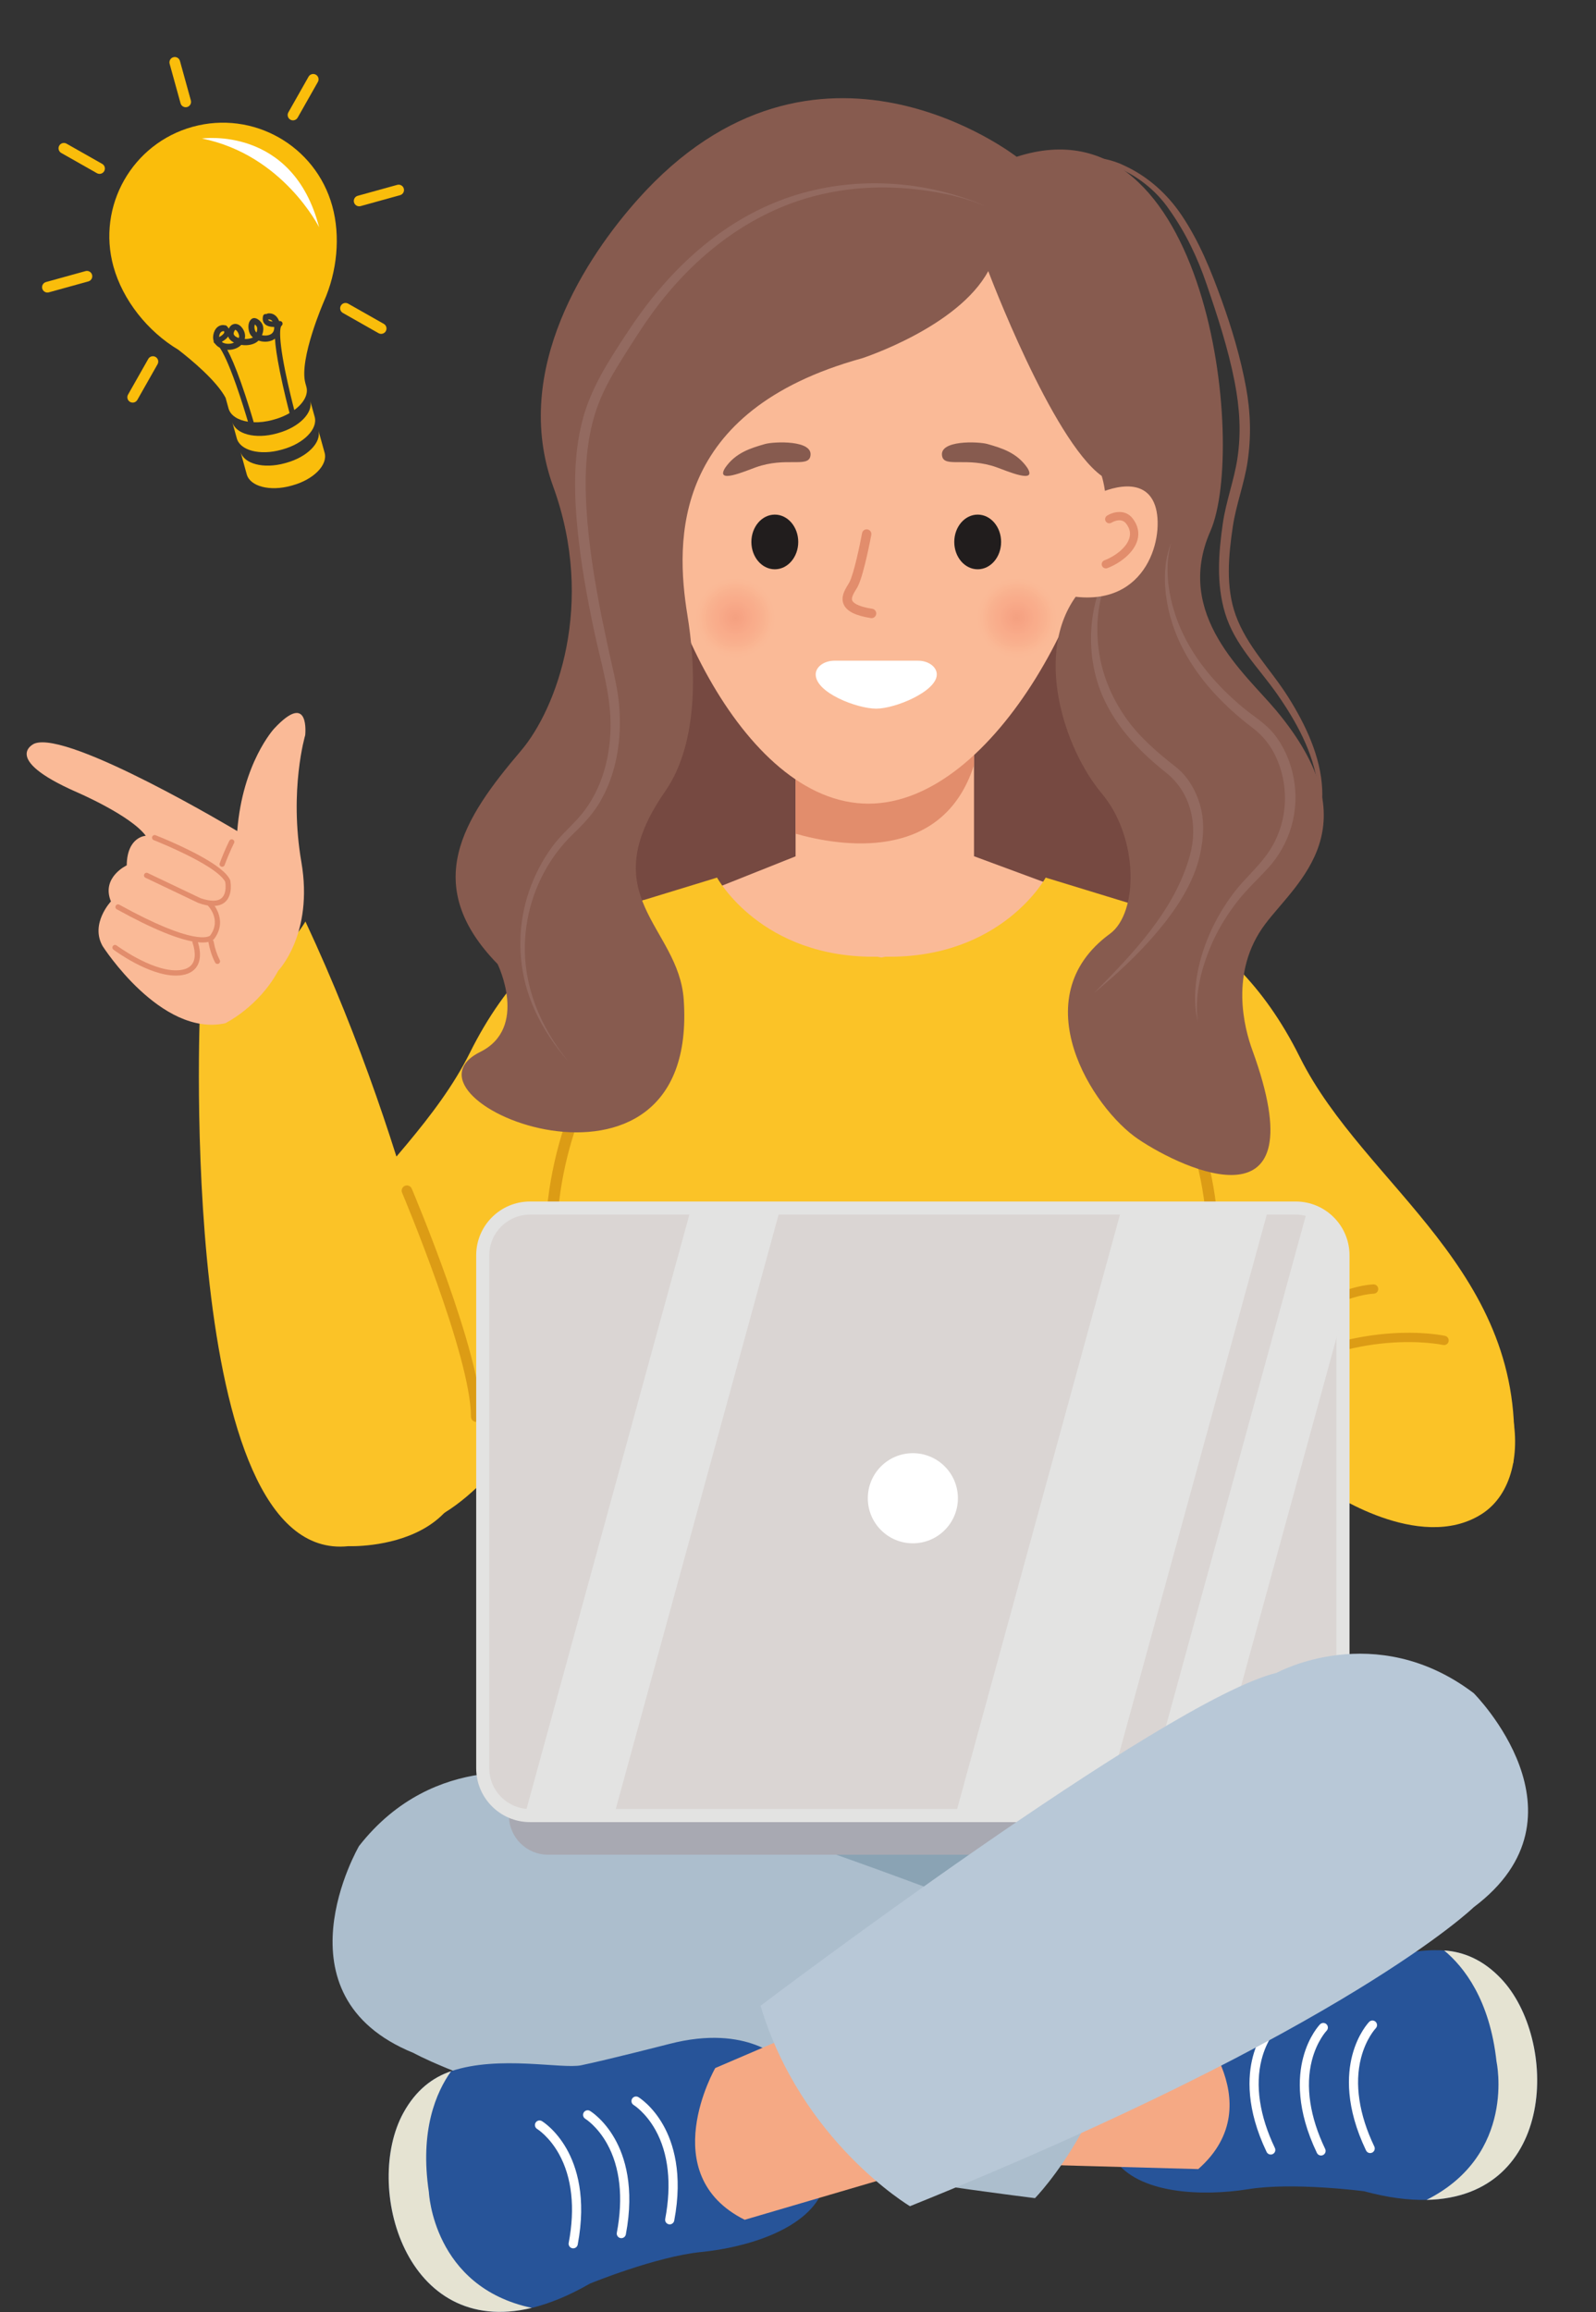 <?xml version="1.0" encoding="UTF-8"?><svg xmlns="http://www.w3.org/2000/svg" xmlns:xlink="http://www.w3.org/1999/xlink" height="944.7" preserveAspectRatio="xMidYMid meet" version="1.0" viewBox="-10.9 -23.3 652.4 944.7" width="652.4" zoomAndPan="magnify"><rect x="-10.9" y="-23.3" width="652.4" height="944.7" fill="#333333" stroke="none"/><defs><clipPath id="a"><path d="M 439 773 L 617.461 773 L 617.461 876 L 439 876 Z M 439 773"/></clipPath><clipPath id="b"><path d="M 572 773 L 617.461 773 L 617.461 876 L 572 876 Z M 572 773"/></clipPath><clipPath id="c"><path d="M 273 213 L 306 213 L 306 246 L 273 246 Z M 273 213"/></clipPath><clipPath id="d"><path d="M 289.719 245.223 C 281.824 245.223 274.941 239.406 273.82 231.363 C 272.594 222.566 278.73 214.445 287.523 213.223 C 288.277 213.117 289.023 213.066 289.766 213.066 C 297.656 213.066 304.543 218.883 305.664 226.922 C 306.891 235.719 300.758 243.84 291.961 245.066 C 291.207 245.172 290.461 245.223 289.719 245.223"/></clipPath><clipPath id="e"><path d="M 289.719 245.223 C 281.824 245.223 274.941 239.406 273.82 231.363 C 272.594 222.566 278.73 214.445 287.523 213.223 C 288.277 213.117 289.023 213.066 289.766 213.066 C 297.656 213.066 304.543 218.883 305.664 226.922 C 306.891 235.719 300.758 243.84 291.961 245.066 C 291.207 245.172 290.461 245.223 289.719 245.223"/></clipPath><clipPath id="g"><path d="M 388 213 L 421 213 L 421 246 L 388 246 Z M 388 213"/></clipPath><clipPath id="h"><path d="M 404.809 245.223 C 396.914 245.223 390.027 239.406 388.906 231.363 C 387.68 222.566 393.816 214.445 402.613 213.223 C 403.363 213.117 404.113 213.066 404.852 213.066 C 412.746 213.066 419.633 218.883 420.754 226.922 C 421.98 235.719 415.844 243.84 407.051 245.066 C 406.297 245.172 405.547 245.223 404.809 245.223"/></clipPath><clipPath id="i"><path d="M 404.809 245.223 C 396.914 245.223 390.027 239.406 388.906 231.363 C 387.68 222.566 393.816 214.445 402.613 213.223 C 403.363 213.117 404.113 213.066 404.852 213.066 C 412.746 213.066 419.633 218.883 420.754 226.922 C 421.98 235.719 415.844 243.84 407.051 245.066 C 406.297 245.172 405.547 245.223 404.809 245.223"/></clipPath><clipPath id="k"><path d="M 147 809 L 328 809 L 328 921.328 L 147 921.328 Z M 147 809"/></clipPath><clipPath id="l"><path d="M 147 822 L 207 822 L 207 921.328 L 147 921.328 Z M 147 822"/></clipPath><radialGradient cx="0" cy="0" fx="0" fy="0" gradientTransform="rotate(-7.938 1796.138 -1973.392)" gradientUnits="userSpaceOnUse" id="f" r="16.076" xlink:actuate="onLoad" xlink:show="other" xlink:type="simple" xmlns:xlink="http://www.w3.org/1999/xlink"><stop offset="0" stop-color="#f4a081"/><stop offset=".016" stop-color="#f5a181"/><stop offset=".043" stop-color="#f5a282"/><stop offset=".07" stop-color="#f5a282"/><stop offset=".098" stop-color="#f6a383"/><stop offset=".125" stop-color="#f6a383"/><stop offset=".152" stop-color="#f6a484"/><stop offset=".164" stop-color="#f7a484"/><stop offset=".188" stop-color="#f7a484"/><stop offset=".199" stop-color="#f7a585"/><stop offset=".211" stop-color="#f7a585"/><stop offset=".234" stop-color="#f7a686"/><stop offset=".246" stop-color="#f7a686"/><stop offset=".27" stop-color="#f7a686"/><stop offset=".277" stop-color="#f7a787"/><stop offset=".297" stop-color="#f8a787"/><stop offset=".316" stop-color="#f8a887"/><stop offset=".324" stop-color="#f8a887"/><stop offset=".344" stop-color="#f8a988"/><stop offset=".363" stop-color="#f8a988"/><stop offset=".371" stop-color="#f8a989"/><stop offset=".391" stop-color="#f8aa89"/><stop offset=".406" stop-color="#f8aa8a"/><stop offset=".422" stop-color="#f9ab8a"/><stop offset=".457" stop-color="#f9ac8a"/><stop offset=".473" stop-color="#f9ac8b"/><stop offset=".488" stop-color="#f9ac8b"/><stop offset=".52" stop-color="#f9ad8b"/><stop offset=".547" stop-color="#f9ad8c"/><stop offset=".559" stop-color="#f9ae8c"/><stop offset=".586" stop-color="#f9ae8d"/><stop offset=".598" stop-color="#f9af8d"/><stop offset=".609" stop-color="#f9af8d"/><stop offset=".633" stop-color="#f9b08e"/><stop offset=".652" stop-color="#f9b08e"/><stop offset=".672" stop-color="#f9b18f"/><stop offset=".691" stop-color="#f9b18f"/><stop offset=".707" stop-color="#f9b28f"/><stop offset=".723" stop-color="#f9b290"/><stop offset=".738" stop-color="#f9b390"/><stop offset=".754" stop-color="#f9b390"/><stop offset=".766" stop-color="#fab491"/><stop offset=".793" stop-color="#fab592"/><stop offset=".805" stop-color="#fab592"/><stop offset=".816" stop-color="#fab592"/><stop offset=".836" stop-color="#fab693"/><stop offset=".855" stop-color="#fab694"/><stop offset=".871" stop-color="#fab794"/><stop offset=".887" stop-color="#fab895"/><stop offset=".914" stop-color="#fab895"/><stop offset=".934" stop-color="#fab996"/><stop offset=".965" stop-color="#fab996"/><stop offset=".98" stop-color="#fab996"/><stop offset=".988" stop-color="#fab997"/><stop offset="1" stop-color="#fab997"/></radialGradient><radialGradient cx="0" cy="0" fx="0" fy="0" gradientTransform="rotate(-7.938 1853.681 -2802.749)" gradientUnits="userSpaceOnUse" id="j" r="16.076" xlink:actuate="onLoad" xlink:show="other" xlink:type="simple" xmlns:xlink="http://www.w3.org/1999/xlink"><stop offset="0" stop-color="#f4a081"/><stop offset=".016" stop-color="#f5a181"/><stop offset=".043" stop-color="#f5a282"/><stop offset=".07" stop-color="#f5a282"/><stop offset=".098" stop-color="#f6a383"/><stop offset=".125" stop-color="#f6a383"/><stop offset=".152" stop-color="#f6a484"/><stop offset=".164" stop-color="#f7a484"/><stop offset=".188" stop-color="#f7a484"/><stop offset=".199" stop-color="#f7a585"/><stop offset=".211" stop-color="#f7a585"/><stop offset=".234" stop-color="#f7a686"/><stop offset=".246" stop-color="#f7a686"/><stop offset=".27" stop-color="#f7a686"/><stop offset=".277" stop-color="#f7a787"/><stop offset=".297" stop-color="#f8a787"/><stop offset=".316" stop-color="#f8a887"/><stop offset=".324" stop-color="#f8a887"/><stop offset=".344" stop-color="#f8a988"/><stop offset=".363" stop-color="#f8a988"/><stop offset=".371" stop-color="#f8a989"/><stop offset=".391" stop-color="#f8aa89"/><stop offset=".406" stop-color="#f8aa8a"/><stop offset=".422" stop-color="#f9ab8a"/><stop offset=".457" stop-color="#f9ac8a"/><stop offset=".473" stop-color="#f9ac8b"/><stop offset=".488" stop-color="#f9ac8b"/><stop offset=".52" stop-color="#f9ad8b"/><stop offset=".547" stop-color="#f9ad8c"/><stop offset=".559" stop-color="#f9ae8c"/><stop offset=".586" stop-color="#f9ae8d"/><stop offset=".598" stop-color="#f9af8d"/><stop offset=".609" stop-color="#f9af8d"/><stop offset=".633" stop-color="#f9b08e"/><stop offset=".652" stop-color="#f9b08e"/><stop offset=".672" stop-color="#f9b18f"/><stop offset=".691" stop-color="#f9b18f"/><stop offset=".707" stop-color="#f9b28f"/><stop offset=".723" stop-color="#f9b290"/><stop offset=".738" stop-color="#f9b390"/><stop offset=".754" stop-color="#f9b390"/><stop offset=".766" stop-color="#fab491"/><stop offset=".793" stop-color="#fab592"/><stop offset=".805" stop-color="#fab592"/><stop offset=".816" stop-color="#fab592"/><stop offset=".836" stop-color="#fab693"/><stop offset=".855" stop-color="#fab694"/><stop offset=".871" stop-color="#fab794"/><stop offset=".887" stop-color="#fab895"/><stop offset=".914" stop-color="#fab895"/><stop offset=".934" stop-color="#fab996"/><stop offset=".965" stop-color="#fab996"/><stop offset=".98" stop-color="#fab996"/><stop offset=".988" stop-color="#fab997"/><stop offset="1" stop-color="#fab997"/></radialGradient></defs><g><g><path d="M 237.66 608.461 C 237.66 608.461 201.039 726.035 227.445 773.539 C 253.848 821.039 481.879 834.297 481.527 754.992 C 481.176 675.684 464.422 628.027 464.422 628.027 L 237.66 608.461" fill="#8aa3b4"/></g><g clip-path="url(#a)"><path d="M 499.383 871.188 C 517.746 868.227 546.723 872.039 546.723 872.039 C 556.309 874.645 564.789 875.727 572.238 875.57 C 625.574 874.453 626.129 809.832 602.676 785.148 C 595.281 777.371 587.32 774.184 579.43 773.648 C 558.781 772.254 535.441 784.449 527.418 784.883 C 516.328 785.477 490.363 785.645 490.363 785.645 C 456.996 785.801 447.469 804.234 447.469 804.234 C 447.469 804.234 430.684 838.184 444.449 858.734 C 454.27 873.395 481.016 874.145 499.383 871.188" fill="#275499"/></g><g><path d="M 418.938 791.711 L 474.719 799.961 C 474.719 799.961 509.98 835.641 478.91 862.984 L 373.812 860.098 L 418.938 791.711" fill="#f5a984"/></g><g><path d="M 450.324 780.074 C 450.324 780.074 258.711 701.434 211.582 702.391 C 211.582 702.391 166.984 691.188 135.855 730.992 C 135.855 730.992 100.289 792.066 158.176 815.555 C 158.176 815.555 220.594 850.766 412.168 874.859 C 412.168 874.859 448.391 838.016 450.324 780.074" fill="#acbecd"/></g><g><path d="M 509.02 856.977 C 509.133 856.945 509.242 856.906 509.352 856.852 C 510.285 856.406 510.68 855.289 510.234 854.355 C 503.98 841.277 502.102 828.777 504.805 818.207 C 506.84 810.25 510.777 806.094 510.82 806.055 C 511.535 805.309 511.52 804.125 510.777 803.406 C 510.035 802.684 508.855 802.699 508.137 803.438 C 507.949 803.629 503.559 808.195 501.238 817.023 C 499.133 825.039 498.398 838.301 506.852 855.973 C 507.246 856.797 508.164 857.199 509.02 856.977" fill="#fff"/></g><g><path d="M 529.574 857.371 C 529.688 857.344 529.801 857.301 529.906 857.25 C 530.844 856.805 531.238 855.684 530.789 854.75 C 524.535 841.676 522.656 829.176 525.359 818.602 C 527.395 810.645 531.336 806.492 531.379 806.449 C 532.094 805.707 532.074 804.52 531.336 803.805 C 530.594 803.082 529.414 803.098 528.691 803.836 C 528.508 804.023 524.113 808.59 521.797 817.422 C 519.691 825.434 518.957 838.699 527.41 856.367 C 527.805 857.191 528.723 857.598 529.574 857.371" fill="#fff"/></g><g><path d="M 549.66 856.375 C 549.773 856.344 549.887 856.305 549.992 856.25 C 550.93 855.805 551.324 854.684 550.875 853.75 C 544.621 840.676 542.742 828.18 545.445 817.605 C 547.48 809.648 551.422 805.492 551.465 805.449 C 552.18 804.707 552.16 803.523 551.422 802.805 C 550.68 802.086 549.5 802.098 548.777 802.836 C 548.594 803.023 544.199 807.594 541.883 816.422 C 539.777 824.438 539.043 837.699 547.496 855.367 C 547.891 856.195 548.809 856.598 549.66 856.375" fill="#fff"/></g><g clip-path="url(#b)"><path d="M 572.238 875.57 C 625.574 874.453 626.129 809.832 602.676 785.148 C 595.281 777.371 587.32 774.184 579.43 773.648 C 587.547 780.379 598.078 793.793 600.836 819.078 C 600.836 819.078 609.141 856.996 572.238 875.57" fill="#e5e3d2"/></g><g><path d="M 246.383 410.512 L 462.32 410.512 L 462.32 204.848 L 246.383 204.848 Z M 246.383 410.512" fill="#764941"/></g><g><path d="M 444.664 345.578 C 444.664 345.578 490.09 347.672 520.402 408.586 C 546.867 461.766 614.105 495.848 607.656 574.492 L 540.738 580.828 L 446.227 515.355 L 444.664 345.578" fill="#fbc327"/></g><g><path d="M 256.898 343.867 C 256.898 343.867 211.473 345.957 181.16 406.871 C 154.695 460.051 87.457 494.133 93.906 572.777 C 93.906 572.777 131.211 600.246 147.973 601.414 C 197.133 604.844 247.219 482.566 247.219 482.566 L 256.898 343.867" fill="#fbc327"/></g><g><path d="M 387.246 282.164 L 387.246 381.254 L 314.316 381.254 L 314.316 282.164 L 387.246 282.164" fill="#faba97"/></g><g><path d="M 387.246 282.164 L 387.246 289.305 C 374.336 329.711 331.836 322.324 314.316 317.355 L 314.316 282.164 L 387.246 282.164" fill="#e28d6c"/></g><g><path d="M 314.414 326.555 L 264.043 346.625 C 264.043 346.625 343.934 456.426 441.531 346.625 L 387.246 326.555 L 314.414 326.555" fill="#faba97"/></g><g><path d="M 467.43 566.746 C 460.156 598.23 470.875 661.988 470.875 661.988 C 477.766 688.746 470.875 698.98 470.875 698.98 C 423.484 711.555 383.238 716.684 349.559 717.352 L 349.559 717.359 L 349.379 717.355 L 349.195 717.359 L 349.195 717.352 C 315.516 716.684 275.266 711.555 227.879 698.98 C 227.879 698.98 220.984 688.746 227.879 661.988 C 227.879 661.988 238.594 598.23 231.324 566.746 C 227.977 552.246 222.387 533.312 219.348 512.539 C 215.789 488.203 215.734 461.34 226.887 436.09 C 247.562 389.285 247.238 345.992 247.238 345.992 L 282.215 335.285 C 282.215 335.285 300.156 368.398 347.801 367.613 C 347.801 367.613 348.352 367.754 349.379 367.93 C 350.402 367.754 350.953 367.613 350.953 367.613 C 398.598 368.398 416.539 335.285 416.539 335.285 L 451.516 345.992 C 451.516 345.992 451.191 389.285 471.867 436.09 C 482.746 460.723 482.961 486.891 479.656 510.75 C 476.691 532.227 470.871 551.832 467.43 566.746" fill="#fbc327"/></g><g><path d="M 470.875 661.988 C 477.766 688.746 470.875 698.98 470.875 698.98 C 423.484 711.555 383.238 716.684 349.559 717.352 L 349.559 717.359 L 349.379 717.355 L 349.195 717.359 L 349.195 717.352 C 315.516 716.684 275.266 711.555 227.879 698.98 C 227.879 698.98 220.984 688.746 227.879 661.988 C 227.879 661.988 238.594 598.23 231.324 566.746 C 227.977 552.246 222.387 533.312 219.348 512.539 C 229.91 522.871 252.379 535.914 294.137 525.266 C 358.086 508.949 365.723 511.969 402.734 526.324 C 428.199 536.199 461.414 521.117 479.656 510.75 C 476.691 532.227 470.871 551.832 467.43 566.746 C 460.156 598.23 470.875 661.988 470.875 661.988" fill="#ecae1b"/></g><g><path d="M 224.66 691.438 C 223.691 691.438 222.785 690.82 222.469 689.848 C 219.16 679.703 229.266 630.113 230.43 624.492 L 230.52 624.18 C 238.719 601.363 221.844 537.125 221 533.949 C 209.125 503.359 211.156 474.293 214.953 455.285 C 219.07 434.672 225.922 421.453 226.211 420.898 C 226.801 419.773 228.195 419.336 229.324 419.93 C 230.453 420.52 230.887 421.91 230.297 423.039 C 230.23 423.172 223.422 436.34 219.445 456.348 C 215.789 474.734 213.848 502.859 225.348 532.395 L 225.422 532.633 C 226.172 535.41 243.641 600.824 234.914 625.582 C 230.449 647.188 224.641 681.633 226.855 688.414 C 227.25 689.625 226.59 690.93 225.379 691.324 C 225.141 691.398 224.898 691.438 224.66 691.438" fill="#dc9c15"/></g><g><path d="M 474.676 693.887 C 475.645 693.887 476.551 693.266 476.867 692.293 C 480.18 682.152 470.07 632.559 468.906 626.938 L 468.816 626.625 C 460.617 603.809 477.492 539.57 478.336 536.395 C 490.211 505.805 488.18 476.738 484.383 457.734 C 480.266 437.117 473.414 423.898 473.125 423.348 C 472.531 422.219 471.141 421.785 470.012 422.375 C 468.883 422.965 468.449 424.359 469.035 425.488 C 469.105 425.617 475.914 438.785 479.891 458.793 C 483.547 477.184 485.488 505.309 473.988 534.844 L 473.914 535.078 C 473.164 537.855 455.695 603.27 464.422 628.027 C 468.887 649.633 474.695 684.078 472.48 690.859 C 472.086 692.07 472.746 693.375 473.961 693.77 C 474.195 693.848 474.438 693.887 474.676 693.887" fill="#dc9c15"/></g><g><path d="M 433.25 626.102 C 433.25 626.102 430.527 633.535 436.41 634.785 C 442.293 636.035 450.02 619.992 450.02 619.992 L 456.707 599.242 L 446.633 595.789 L 433.25 626.102" fill="#dc7c58"/></g><g><path d="M 484.512 566.617 L 458.156 572.48 C 458.156 572.48 445.168 573.141 439.457 589.125 C 439.457 589.125 419.434 627.277 416.879 637.027 C 416.879 637.027 414.051 644.16 419.82 645.113 C 419.82 645.113 426.547 647.75 433.238 634.461 L 448.234 607.637 C 448.234 607.637 441.73 620.516 444.562 624.57 C 447.398 628.629 453.824 635.105 462.152 626.309 C 462.152 626.309 468.379 638.746 479.98 628.695 C 479.98 628.695 488.352 636.781 496.242 626.785 L 504.324 612.648 C 504.324 612.648 505.738 609.082 510.34 607.746 C 514.941 606.41 530.402 600.441 535.102 573.297 C 535.102 573.297 521.402 558.949 484.512 566.617" fill="#faba97"/></g><g><path d="M 445.996 613.535 C 445.641 613.664 445.23 613.656 444.867 613.477 C 444.18 613.141 443.914 612.312 444.277 611.633 L 452.07 597.09 C 452.438 596.41 453.289 596.137 453.98 596.477 C 454.668 596.816 454.934 597.641 454.57 598.32 L 446.777 612.863 C 446.605 613.184 446.32 613.418 445.996 613.535" fill="#e28d6c"/></g><g><path d="M 462.5 625.562 C 463.02 625.562 463.508 625.238 463.695 624.723 C 463.758 624.539 470.211 606.406 471.789 603.25 C 472.102 602.625 471.848 601.863 471.223 601.551 C 470.594 601.234 469.832 601.488 469.52 602.117 C 467.871 605.41 461.57 623.117 461.305 623.871 C 461.07 624.531 461.414 625.258 462.074 625.492 C 462.215 625.539 462.359 625.562 462.5 625.562" fill="#e28d6c"/></g><g><path d="M 480.434 626.609 C 480.934 626.609 481.406 626.312 481.605 625.82 C 481.672 625.66 488.117 609.922 489.688 607.191 C 490.035 606.582 489.828 605.809 489.223 605.457 C 488.613 605.109 487.84 605.316 487.488 605.926 C 485.836 608.801 479.527 624.203 479.258 624.859 C 478.992 625.508 479.305 626.25 479.953 626.516 C 480.109 626.578 480.273 626.609 480.434 626.609" fill="#e28d6c"/></g><g><path d="M 502.082 564.363 C 502.082 564.363 528.195 565.91 531.773 585.656 C 531.773 585.656 569.152 611.508 594.66 595.406 C 620.172 579.305 608.211 523.637 575.449 519.09 C 542.691 514.547 484.512 544.062 484.512 566.617 L 502.082 564.363" fill="#fbc327"/></g><g><path d="M 502.086 544.203 C 502.438 544.203 502.793 544.105 503.113 543.902 C 523.73 530.656 543.246 526.562 555.988 525.457 C 569.816 524.262 578.891 526.227 578.98 526.246 C 580.004 526.477 581.02 525.832 581.25 524.805 C 581.48 523.781 580.836 522.766 579.809 522.535 C 579.426 522.449 570.199 520.43 555.828 521.652 C 547.418 522.367 538.98 524.055 530.746 526.664 C 520.465 529.93 510.473 534.648 501.055 540.699 C 500.172 541.27 499.914 542.445 500.484 543.328 C 500.848 543.895 501.461 544.203 502.086 544.203" fill="#dc9c15"/></g><g><path d="M 509.531 535.75 C 510.23 535.75 510.902 535.363 511.234 534.695 C 517.203 522.758 525.637 514.184 536.289 509.215 C 544.258 505.5 550.559 505.305 550.621 505.301 C 551.672 505.273 552.504 504.406 552.477 503.355 C 552.453 502.32 551.609 501.496 550.578 501.496 L 550.539 501.496 C 550.254 501.504 543.52 501.688 534.863 505.68 C 526.934 509.344 515.805 517.055 507.828 532.996 C 507.359 533.934 507.742 535.078 508.68 535.547 C 508.953 535.684 509.246 535.75 509.531 535.75" fill="#dc9c15"/></g><g><path d="M 70.848 389.047 C 70.848 389.047 61.148 615.949 131.496 608.461 C 131.496 608.461 198.223 611.348 175.184 544.203 C 175.184 544.203 159.75 451.07 113.953 353.23 C 113.953 353.23 102.816 373.344 70.848 389.047" fill="#fbc327"/></g><g><path d="M 102.816 373.344 C 102.816 373.344 117.371 358.438 112.289 328.914 C 107.211 299.395 113.855 277.113 113.855 277.113 C 113.855 277.113 115.91 258.594 101.164 274.406 C 101.164 274.406 88.238 288.344 86.074 316.27 C 86.074 316.27 17.148 274.977 3.168 280.527 C 3.168 280.527 -10.91 286.531 20.281 300.289 C 20.281 300.289 42.438 309.754 48.695 318.199 C 48.695 318.199 41.055 318.465 40.902 330.281 C 40.902 330.281 30.387 335.148 34.441 345.02 C 34.441 345.02 25.871 354.094 31.031 363.25 C 31.031 363.25 54.832 400.555 81.18 394.801 C 81.18 394.801 94.863 388.133 102.816 373.344" fill="#faba97"/></g><g><path d="M 76.273 346.871 C 74.559 346.871 72.562 346.48 70.293 345.695 L 70.184 345.648 L 48.574 335.352 C 48.039 335.098 47.812 334.461 48.066 333.926 C 48.32 333.391 48.961 333.164 49.492 333.418 L 71.051 343.688 C 75.094 345.078 78.078 345.074 79.684 343.664 C 81.855 341.766 81.281 337.742 81.16 337.039 C 80.648 335.953 79.461 334.672 77.621 333.23 C 69.539 326.891 52.105 320.039 51.93 319.969 C 51.379 319.754 51.109 319.133 51.324 318.582 C 51.539 318.031 52.16 317.758 52.711 317.977 C 53.438 318.258 70.617 325.012 78.945 331.547 C 81.156 333.281 82.535 334.832 83.172 336.289 L 83.215 336.391 L 83.238 336.496 C 83.285 336.738 84.41 342.363 81.105 345.27 C 79.887 346.34 78.273 346.871 76.273 346.871" fill="#e28d6c"/></g><g><path d="M 74.973 359.012 L 74.969 359.012 Z M 71.867 361.812 C 71.168 361.812 70.367 361.762 69.465 361.645 C 62.277 360.73 51.301 356.219 36.836 348.23 C 36.316 347.945 36.129 347.293 36.414 346.773 C 36.703 346.258 37.352 346.07 37.871 346.355 C 68.785 363.43 74.527 359.379 74.984 358.973 L 75.02 358.879 L 75.031 358.918 C 79.797 352.359 74.082 346.727 73.84 346.492 C 73.41 346.078 73.398 345.402 73.809 344.977 C 74.219 344.551 74.898 344.539 75.324 344.949 C 75.398 345.02 82.594 352.113 76.785 360.152 C 76.508 360.57 75.387 361.812 71.867 361.812" fill="#e28d6c"/></g><g><path d="M 60.98 375.324 C 49.824 375.324 36.078 365.172 35.473 364.719 C 35 364.367 34.902 363.695 35.254 363.223 C 35.609 362.746 36.277 362.648 36.754 363.004 C 36.895 363.109 50.539 373.18 60.977 373.18 C 61.41 373.18 61.836 373.164 62.258 373.129 C 64.953 372.898 66.82 371.969 67.812 370.371 C 69.812 367.141 67.844 362.066 67.824 362.016 C 67.609 361.465 67.875 360.844 68.426 360.625 C 68.977 360.406 69.598 360.676 69.816 361.223 C 69.914 361.473 72.203 367.336 69.637 371.492 C 68.273 373.699 65.852 374.969 62.438 375.262 C 61.961 375.305 61.473 375.32 60.98 375.324" fill="#e28d6c"/></g><g><path d="M 77.984 370.566 C 77.598 370.566 77.223 370.352 77.031 369.984 C 75.773 367.543 74.863 364.793 74.324 361.809 C 74.219 361.227 74.605 360.672 75.188 360.566 C 75.77 360.461 76.328 360.848 76.434 361.43 C 76.934 364.203 77.777 366.75 78.938 369.004 C 79.207 369.531 79 370.176 78.473 370.445 C 78.316 370.527 78.148 370.566 77.984 370.566" fill="#e28d6c"/></g><g><path d="M 79.914 330.863 C 79.789 330.863 79.664 330.84 79.543 330.797 C 78.988 330.59 78.707 329.973 78.91 329.418 C 80.949 323.93 82.793 320.359 82.871 320.211 C 83.145 319.684 83.789 319.48 84.316 319.754 C 84.84 320.023 85.043 320.672 84.773 321.195 C 84.754 321.23 82.906 324.809 80.918 330.164 C 80.758 330.598 80.348 330.863 79.914 330.863" fill="#e28d6c"/></g><g><path d="M 183.754 557.691 C 182.57 557.691 181.613 556.734 181.613 555.551 C 181.613 530.816 153.742 464.703 153.461 464.039 C 153 462.949 153.512 461.691 154.598 461.23 C 155.688 460.77 156.945 461.281 157.406 462.367 C 158.57 465.117 185.898 529.949 185.898 555.551 C 185.898 556.734 184.938 557.691 183.754 557.691" fill="#dc9c15"/></g><g><path d="M 441.773 163.348 C 441.773 215.527 396.277 305.074 344.094 305.074 C 291.91 305.074 252.801 215.527 252.801 163.348 C 252.801 111.16 295.105 68.859 347.285 68.859 C 399.469 68.859 441.773 111.16 441.773 163.348" fill="#faba97"/></g><g><path d="M 285.504 167.883 C 289.766 161.645 296.055 159.773 301.871 158.113 C 305.34 157.121 321.98 156.352 320.328 163.23 C 319.227 167.816 310.207 163.328 298.137 167.617 C 293.797 169.16 281.363 174.602 285.504 167.883" fill="#875b4f"/></g><g><path d="M 315.398 198.141 C 315.398 204.312 311.109 209.312 305.82 209.312 C 300.531 209.312 296.242 204.312 296.242 198.141 C 296.242 191.973 300.531 186.969 305.82 186.969 C 311.109 186.969 315.398 191.973 315.398 198.141" fill="#211d1d"/></g><g><path d="M 409.066 167.883 C 404.809 161.645 398.52 159.773 392.699 158.113 C 389.23 157.121 372.594 156.352 374.242 163.23 C 375.344 167.816 384.363 163.328 396.434 167.617 C 400.773 169.16 413.207 174.602 409.066 167.883" fill="#875b4f"/></g><g><path d="M 379.176 198.141 C 379.176 204.312 383.465 209.312 388.754 209.312 C 394.039 209.312 398.328 204.312 398.328 198.141 C 398.328 191.973 394.039 186.969 388.754 186.969 C 383.465 186.969 379.176 191.973 379.176 198.141" fill="#211d1d"/></g><g clip-path="url(#c)"><g clip-path="url(#d)"><g clip-path="url(#e)"><path d="M 268.195 213.68 L 273.25 249.91 L 311.289 244.609 L 306.234 208.375 Z M 268.195 213.68" fill="url(#f)"/></g></g></g><g clip-path="url(#g)"><g clip-path="url(#h)"><g clip-path="url(#i)"><path d="M 383.281 213.68 L 388.336 249.914 L 426.379 244.609 L 421.324 208.375 Z M 383.281 213.68" fill="url(#j)"/></g></g></g><g><path d="M 372.035 252.273 C 372.035 259.191 355.098 266.25 347.285 266.25 C 339.477 266.25 322.535 259.789 322.535 252.273 C 322.535 249.176 325.961 246.66 330.191 246.66 L 364.383 246.66 C 368.609 246.66 372.035 249.176 372.035 252.273" fill="#fff"/></g><g><path d="M 345.371 229.266 C 345.273 229.266 345.176 229.258 345.07 229.242 C 338.809 228.254 335.293 226.5 334.016 223.73 C 332.617 220.703 334.457 217.695 335.672 215.703 C 335.93 215.285 336.168 214.898 336.344 214.555 C 338.211 210.883 340.691 198.871 341.488 194.555 C 341.68 193.516 342.68 192.816 343.723 193.02 C 344.762 193.211 345.449 194.211 345.258 195.25 C 345.137 195.906 342.258 211.375 339.758 216.289 C 339.543 216.715 339.258 217.188 338.941 217.703 C 338.055 219.152 336.949 220.957 337.492 222.125 C 337.797 222.785 339.207 224.438 345.672 225.457 C 346.715 225.621 347.43 226.602 347.262 227.648 C 347.113 228.59 346.301 229.266 345.371 229.266" fill="#e28d6c"/></g><g><path d="M 270.105 228.113 C 265.086 197.371 263.68 144.551 341.453 123.098 C 341.453 123.098 380.652 110.43 393.07 87.473 C 393.07 87.473 419.055 156.418 439.441 171.16 C 439.441 171.16 447.762 195.594 429.555 219.527 C 411.344 243.465 424.145 282.652 439.441 300.863 C 454.738 319.07 454.41 349.773 442.828 358.23 C 406.875 384.477 435.609 429.512 454.41 442.18 C 473.219 454.848 528.164 480.281 501.016 405.762 C 497.898 397.207 491.441 373.984 506.281 354.273 C 519.422 336.82 550.344 314.477 510.781 267.012 C 498.285 252.023 468.82 227.977 483.863 193.746 C 498.902 159.516 483.027 15.43 404.672 40.762 C 404.672 40.762 322.535 -23.336 249.809 58.18 C 229.457 80.988 197.797 127.535 215.215 175.461 C 232.633 223.383 216.715 266.25 202.02 283.5 C 178.383 311.246 160.84 338.156 192.508 370.617 C 192.508 370.617 205.277 396.656 185.395 406.523 C 145.719 426.215 275.078 479.48 268.586 385.145 C 266.516 355.094 230.988 343.219 261 300.039 C 275.469 279.227 273.137 246.684 270.105 228.113" fill="#875b4f"/></g><g><path d="M 392.016 61.027 C 382.254 56.816 371.258 54.75 360.727 53.785 C 347.211 52.551 333.512 53.605 320.422 57.238 C 293.738 64.637 271.477 82.773 255.461 105 C 251.277 110.801 247.477 116.844 243.668 122.895 C 239.941 128.82 236.375 134.883 233.84 141.434 C 228.562 155.078 227.969 169.977 228.82 184.426 C 229.691 199.137 232.102 213.703 234.906 228.152 C 236.309 234.879 237.695 241.602 239.227 248.297 C 240.492 253.816 241.719 259.297 242.191 264.961 C 243.316 278.438 241.289 292.496 234.391 304.301 C 231.438 309.355 227.594 313.398 223.402 317.426 C 218.73 321.906 214.793 327.102 211.688 332.785 C 204.934 345.141 202.234 359.598 204.328 373.539 C 206.109 385.391 211.176 396.5 218.16 406.172 C 219.23 407.648 220.348 409.086 221.48 410.512 C 214.051 401.918 207.98 392.285 204.637 381.359 C 200.609 368.184 200.891 353.938 205.348 340.906 C 207.57 334.395 210.773 328.195 214.848 322.645 C 217.895 318.496 221.602 315.203 225.062 311.453 C 234.344 301.402 238.375 287.828 238.672 274.348 C 238.969 260.906 234.887 248.137 232.102 235.133 C 229.031 220.805 226.422 206.324 225.055 191.73 C 223.703 177.355 223.539 162.523 227.184 148.453 C 230.676 134.965 238.324 123.5 245.887 111.996 C 261.172 88.746 281.688 68.707 308.008 58.598 C 332.488 49.191 360.449 49.449 385.082 58.219 C 387.43 59.055 389.77 59.941 392.016 61.027" fill="#936a60"/></g><g><path d="M 467.812 198.633 C 464.543 210.035 467.18 223.312 471.863 233.906 C 477.402 246.426 486.648 257.012 497.082 265.719 C 501.387 269.309 506.348 272.195 509.887 276.613 C 513.996 281.742 516.684 288.094 517.902 294.531 C 520.441 307.922 516.508 321.531 507.309 331.551 C 503.121 336.113 498.586 340.238 494.785 345.164 C 490.898 350.199 487.473 355.652 484.848 361.453 C 480.363 371.371 477.152 383.309 478.758 394.281 C 475.91 382.816 478.746 369.578 483.273 358.949 C 485.969 352.605 489.5 346.645 493.691 341.176 C 497.844 335.754 503.109 331.254 507.074 325.715 C 515.184 314.391 516.547 299.516 511.023 286.766 C 508.805 281.645 505.586 277.5 501.172 274.145 C 495.57 269.895 490.262 265.184 485.512 259.996 C 477.445 251.188 470.887 240.781 467.629 229.219 C 464.941 219.691 463.996 208.023 467.812 198.633" fill="#936a60"/></g><g><path d="M 446.926 201.887 C 441.145 211.293 437.359 223.676 437.676 234.766 C 437.844 247.512 441.762 259.004 448.961 269.508 C 454.531 277.629 462.09 284.09 469.781 290.105 C 474.516 293.812 477.844 299.547 479.539 305.238 C 481.57 312.066 481.117 318.875 479.668 325.75 C 477.105 337.648 469.57 348.727 461.816 357.852 C 454.129 366.902 445.488 374.859 436.34 382.406 C 452.266 366.297 469.23 348.719 475.48 326.32 C 478.902 314.043 476.02 300.574 465.82 292.469 C 455.414 284.199 446.066 274.633 440.398 262.43 C 431.52 243.312 433.773 218.672 446.926 201.887" fill="#936a60"/></g><g><path d="M 437.73 178.516 C 437.73 178.516 456.371 169.164 461.234 183.176 C 465.379 195.133 458.457 225.258 426.793 220.27 L 437.73 178.516" fill="#faba97"/></g><g><path d="M 441.004 208.941 C 440.367 208.891 439.789 208.48 439.551 207.844 C 439.219 206.965 439.66 205.984 440.543 205.652 C 444.656 204.102 449.613 200.578 450.773 196.496 C 451.348 194.48 450.91 192.566 449.434 190.645 C 447.312 187.895 443.602 190.164 443.445 190.262 C 442.648 190.758 441.598 190.52 441.098 189.723 C 440.602 188.922 440.848 187.875 441.641 187.379 C 443.879 185.98 448.945 184.438 452.129 188.574 C 454.246 191.324 454.91 194.391 454.043 197.426 C 452.555 202.668 446.789 206.934 441.742 208.836 C 441.496 208.926 441.246 208.961 441.004 208.941" fill="#e28d6c"/></g><g><path d="M 414.801 44.766 C 424.777 39.691 438.742 39.426 448.801 44.41 C 458.289 48.809 466.246 55.926 472.086 64.609 C 479.344 75.391 484.047 87.102 488.445 99.258 C 492.633 110.824 496.168 122.727 498.414 134.828 C 500.309 145.043 500.605 155.059 499.078 165.32 C 497.738 174.293 494.387 182.852 493.039 191.855 C 491.277 203.668 490.066 216.547 494.207 228.027 C 498.789 240.754 508.527 250.172 515.637 261.445 C 522.719 272.684 528.961 285.746 529.586 299.234 C 529.855 304.949 528.992 310.539 526.695 315.789 C 524.465 320.887 520.754 324.793 516.547 328.312 C 520.469 324.613 523.91 320.539 525.848 315.43 C 527.984 309.785 528.488 303.758 527.734 297.777 C 526.02 284.199 518.953 271.484 511.242 260.426 C 503.598 249.465 493.793 240.297 489.848 227.141 C 486.262 215.184 487.195 202.754 488.953 190.566 C 490.246 181.598 493.523 173.074 494.898 164.145 C 496.52 153.574 495.836 143.277 493.801 132.797 C 491.141 119.109 486.797 105.906 482.293 92.742 C 478.637 81.965 473.742 71.75 467.145 62.477 C 456.109 46.113 433.668 36.543 414.801 44.766" fill="#875b4f"/></g><g><path d="M 511.367 734.531 L 213.129 734.531 C 204.293 734.531 197.133 727.367 197.133 718.531 L 527.367 718.531 C 527.367 727.367 520.203 734.531 511.367 734.531" fill="#a8a9b2"/></g><g><path d="M 538.066 489.609 L 538.066 699.234 C 538.066 709.891 529.426 718.531 518.77 718.531 L 205.73 718.531 C 205.02 718.531 204.312 718.492 203.625 718.414 C 193.957 717.367 186.434 709.18 186.434 699.234 L 186.434 489.609 C 186.434 478.949 195.07 470.309 205.73 470.309 L 518.77 470.309 C 520.418 470.309 522.023 470.52 523.555 470.91 C 531.898 473.035 538.066 480.602 538.066 489.609" fill="#dad5d3"/></g><g><path d="M 205.73 472.984 C 196.566 472.984 189.109 480.441 189.109 489.609 L 189.109 699.234 C 189.109 708.398 196.566 715.855 205.73 715.855 L 518.77 715.855 C 527.934 715.855 535.391 708.398 535.391 699.234 L 535.391 489.609 C 535.391 480.441 527.934 472.984 518.77 472.984 Z M 518.77 721.211 L 205.73 721.211 C 193.613 721.211 183.754 711.352 183.754 699.234 L 183.754 489.609 C 183.754 477.488 193.613 467.633 205.73 467.633 L 518.77 467.633 C 530.887 467.633 540.742 477.488 540.742 489.609 L 540.742 699.234 C 540.742 711.352 530.887 721.211 518.77 721.211" fill="#e3e3e2"/></g><g><path d="M 380.664 588.879 C 380.664 599.047 372.418 607.293 362.25 607.293 C 352.078 607.293 343.836 599.047 343.836 588.879 C 343.836 578.711 352.078 570.465 362.25 570.465 C 372.418 570.465 380.664 578.711 380.664 588.879" fill="#fff"/></g><g><path d="M 308.105 470.309 L 240.074 718.531 L 205.73 718.531 C 205.02 718.531 204.312 718.492 203.625 718.414 L 271.629 470.309 L 308.105 470.309" fill="#e3e3e2"/></g><g><path d="M 507.66 470.309 L 439.625 718.531 L 379.613 718.531 L 447.648 470.309 L 507.66 470.309" fill="#e3e3e2"/></g><g><path d="M 538.066 489.609 L 538.066 513.676 L 481.918 718.531 L 455.688 718.531 L 523.555 470.91 C 531.898 473.035 538.066 480.602 538.066 489.609" fill="#e3e3e2"/></g><g clip-path="url(#k)"><path d="M 275.805 896.855 C 257.293 898.68 230.254 909.762 230.254 909.762 C 221.648 914.727 213.723 917.934 206.48 919.688 C 154.625 932.223 137.598 869.879 153.977 840.027 C 159.137 830.625 166.02 825.508 173.516 822.977 C 193.121 816.359 218.805 822.195 226.672 820.562 C 237.547 818.309 262.691 811.844 262.691 811.844 C 294.996 803.477 308.914 818.871 308.914 818.871 C 308.914 818.871 333.809 847.41 325.738 870.801 C 319.984 887.477 294.316 895.027 275.805 896.855" fill="#275499"/></g><g><path d="M 333.301 799.48 L 281.477 821.691 C 281.477 821.691 256.488 865.191 293.508 883.699 L 394.383 854.086 L 333.301 799.48" fill="#f5a984"/></g><g><path d="M 299.984 796.242 C 299.984 796.242 465.184 671.301 510.996 660.195 C 510.996 660.195 551.254 637.984 591.512 668.523 C 591.512 668.523 641.488 718.5 591.512 755.984 C 591.512 755.984 540.148 805.961 361.066 878.148 C 361.066 878.148 316.645 851.77 299.984 796.242" fill="#b8c8d7"/></g><g><path d="M 262.859 885.574 C 262.742 885.574 262.629 885.562 262.508 885.539 C 261.492 885.348 260.824 884.367 261.02 883.352 C 263.727 869.109 262.352 856.547 257.043 847.016 C 253.043 839.84 248.172 836.828 248.121 836.797 C 247.242 836.262 246.953 835.113 247.488 834.227 C 248.02 833.344 249.164 833.055 250.051 833.582 C 250.277 833.723 255.691 837.016 260.188 844.961 C 264.266 852.172 268.363 864.809 264.699 884.051 C 264.527 884.949 263.742 885.574 262.859 885.574" fill="#fff"/></g><g><path d="M 243.086 891.203 C 242.969 891.203 242.852 891.195 242.734 891.172 C 241.715 890.977 241.051 889.996 241.242 888.98 C 243.953 874.742 242.578 862.176 237.266 852.645 C 233.27 845.469 228.398 842.457 228.348 842.43 C 227.465 841.891 227.18 840.742 227.711 839.859 C 228.246 838.973 229.391 838.684 230.277 839.215 C 230.504 839.352 235.918 842.645 240.41 850.59 C 244.492 857.805 248.586 870.438 244.926 889.68 C 244.754 890.578 243.969 891.203 243.086 891.203" fill="#fff"/></g><g><path d="M 223.41 895.363 C 223.293 895.363 223.176 895.355 223.059 895.332 C 222.039 895.141 221.371 894.156 221.566 893.141 C 224.277 878.902 222.902 866.34 217.59 856.805 C 213.594 849.629 208.723 846.617 208.672 846.59 C 207.789 846.055 207.504 844.902 208.035 844.02 C 208.57 843.133 209.715 842.844 210.602 843.375 C 210.828 843.512 216.242 846.805 220.734 854.75 C 224.816 861.965 228.91 874.602 225.25 893.844 C 225.078 894.738 224.293 895.363 223.41 895.363" fill="#fff"/></g><g clip-path="url(#l)"><path d="M 206.48 919.688 C 154.625 932.223 137.598 869.879 153.977 840.027 C 159.137 830.625 166.02 825.508 173.516 822.977 C 167.383 831.555 160.621 847.215 164.414 872.367 C 164.414 872.367 166.062 911.145 206.48 919.688" fill="#e5e3d2"/></g><g><path d="M 102.77 153.652 L 102.145 153.828 C 93.527 156.211 85.426 154.113 84.051 149.145 L 85.898 155.812 C 87.273 160.785 95.371 162.879 103.988 160.496 L 104.613 160.324 C 113.23 157.941 119.105 151.984 117.73 147.012 L 115.887 140.344 C 117.262 145.312 111.387 151.27 102.77 153.652" fill="#fabd0b"/></g><g><path d="M 106.129 165.805 L 105.504 165.977 C 96.887 168.359 88.785 166.262 87.41 161.289 L 89.957 170.504 C 91.332 175.473 99.434 177.57 108.051 175.188 L 108.676 175.016 C 117.297 172.633 123.164 166.672 121.793 161.699 L 119.242 152.488 C 120.617 157.461 114.746 163.422 106.129 165.805" fill="#fabd0b"/></g><g><path d="M 80.762 112.551 C 80.617 113.184 79.691 113.883 78.699 114.422 C 78.668 113.285 79.258 111.953 80.527 112.016 L 80.672 112.008 C 80.82 112.293 80.781 112.473 80.762 112.551" fill="#fabd0b"/></g><g><path d="M 80.043 116.613 C 79.957 116.512 79.879 116.414 79.797 116.324 C 80.727 115.82 81.75 115.105 82.375 114.188 C 82.617 114.887 83.062 115.527 83.734 116.035 C 84.043 116.27 84.391 116.484 84.762 116.68 C 83.453 117.328 81.391 117.383 80.043 116.613" fill="#fabd0b"/></g><g><path d="M 86.176 114.598 C 85.543 114.332 84.859 113.941 84.648 113.25 C 84.555 112.941 84.648 112.547 84.77 112.254 C 84.867 112.012 84.992 111.754 85.16 111.551 C 85.289 111.391 85.234 111.43 85.281 111.449 C 86.082 111.773 86.555 112.793 86.777 113.566 C 86.902 114.004 86.855 114.414 86.703 114.789 C 86.523 114.73 86.348 114.668 86.176 114.598" fill="#fabd0b"/></g><g><path d="M 93.957 112.574 C 93.836 112.457 93.727 112.328 93.625 112.191 C 93.113 111.473 92.949 110.164 93.273 109.293 C 93.562 109.465 93.809 109.781 93.984 110.051 C 94.375 110.633 94.246 111.449 94.102 112.082 C 94.062 112.246 94.016 112.41 93.957 112.574" fill="#fabd0b"/></g><g><path d="M 101.496 115.094 C 101.68 118.094 102.273 122.434 103.555 128.758 C 105.023 136.035 106.848 143.156 107.461 145.496 C 105.637 146.562 103.535 147.453 101.23 148.09 L 100.605 148.262 C 97.891 149.016 95.227 149.32 92.809 149.23 C 92.055 146.648 90.031 139.883 87.652 133.152 C 85.293 126.488 83.449 122.285 82.004 119.637 C 84.062 119.766 86.262 119.086 87.723 117.621 C 90.293 118.027 93.121 117.543 94.789 115.855 C 94.898 115.891 95.012 115.93 95.121 115.965 C 97.344 116.656 99.789 116.352 101.496 115.094" fill="#fabd0b"/></g><g><path d="M 98.711 107.25 C 99.57 107.164 100.16 107.516 100.551 108.07 C 99.816 108.02 99.184 107.859 98.875 107.539 C 98.836 107.5 98.758 107.414 98.711 107.25" fill="#fabd0b"/></g><g><path d="M 124.918 60.867 C 128.348 73.266 126.91 87.688 121.508 99.855 C 121.508 99.855 111.223 123.422 113.926 133.258 L 114.348 134.777 C 115.215 137.926 113.188 141.465 109.395 144.242 C 108.66 141.41 107.035 134.941 105.695 128.344 C 102.273 111.426 104.07 109.902 104.148 109.848 C 104.574 109.547 104.727 108.996 104.523 108.52 C 104.316 108.043 103.805 107.777 103.293 107.883 L 103.199 107.902 C 102.488 105.992 100.961 104.496 98.66 104.762 C 98.387 104.793 98.168 104.895 97.992 105.039 L 97.953 105.023 C 97.363 104.879 96.773 105.234 96.629 105.824 C 96.215 107.492 96.77 108.504 97.305 109.059 C 98.254 110.043 99.816 110.297 101.18 110.293 C 101.188 110.469 101.188 110.641 101.184 110.812 C 101.086 113.281 98.848 114.043 96.668 113.754 C 96.508 113.734 96.34 113.707 96.176 113.672 C 96.797 112.191 97 110.492 96.27 109.059 C 95.52 107.594 93.176 105.645 91.629 107.305 C 90.434 108.582 90.508 110.602 90.922 112.184 C 91.176 113.168 91.746 113.957 92.477 114.57 C 92.332 114.66 92.18 114.738 92.016 114.797 C 91.145 115.113 90.137 115.238 89.133 115.207 C 89.562 113.516 89.031 111.723 87.797 110.324 C 86.203 108.52 83.883 108.578 82.715 110.789 L 82.617 110.996 C 82.434 110.652 82.172 110.289 81.809 109.922 C 81.566 109.672 81.23 109.57 80.91 109.609 C 80.789 109.562 80.66 109.531 80.512 109.523 C 77.75 109.391 76.273 112.016 76.207 114.473 C 76.191 115.031 76.277 115.539 76.43 116.008 C 76.418 116.098 76.418 116.188 76.426 116.281 C 76.469 116.637 76.688 116.934 76.988 117.102 C 77.477 117.801 78.16 118.367 78.945 118.781 C 80.227 120.652 82.375 124.777 85.598 133.902 C 87.73 139.941 89.582 146.016 90.465 149.008 C 86.363 148.371 83.309 146.461 82.516 143.578 L 81.316 139.242 C 77.555 132.207 67.285 123.703 62.004 119.617 C 49.461 112.121 39.27 99.324 35.473 85.602 C 28.645 60.902 43.133 35.348 67.832 28.516 C 92.531 21.688 118.09 36.172 124.918 60.867" fill="#fabd0b"/></g><g><path d="M 71.66 33.297 C 71.66 33.297 108.789 27.941 119.539 69.559 C 119.539 69.559 104.812 40 71.66 33.297" fill="#fff"/></g><g><path d="M 65.598 20.438 C 64.434 20.762 63.23 20.078 62.906 18.914 L 58.441 2.766 C 58.121 1.602 58.805 0.398 59.965 0.078 C 61.129 -0.242 62.332 0.438 62.656 1.602 L 67.121 17.75 C 67.441 18.91 66.758 20.117 65.598 20.438" fill="#fabd0b"/></g><g><path d="M 31.691 46.637 C 31.098 47.688 29.762 48.055 28.715 47.461 L 14.137 39.199 C 13.086 38.605 12.719 37.27 13.312 36.223 C 13.91 35.172 15.242 34.801 16.293 35.398 L 30.867 43.656 C 31.918 44.254 32.285 45.586 31.691 46.637" fill="#fabd0b"/></g><g><path d="M 146.809 112.008 C 146.215 113.059 144.883 113.43 143.828 112.832 L 129.254 104.57 C 128.203 103.977 127.836 102.641 128.43 101.594 C 129.027 100.543 130.359 100.176 131.41 100.77 L 145.984 109.031 C 147.035 109.625 147.402 110.961 146.809 112.008" fill="#fabd0b"/></g><g><path d="M 42.266 140.918 C 43.316 141.512 44.648 141.145 45.242 140.094 L 53.504 125.52 C 54.098 124.469 53.73 123.133 52.68 122.539 C 51.629 121.945 50.297 122.312 49.703 123.363 L 41.441 137.938 C 40.844 138.988 41.215 140.32 42.266 140.918" fill="#fabd0b"/></g><g><path d="M 107.793 25.594 C 108.844 26.188 110.176 25.82 110.773 24.77 L 119.031 10.195 C 119.629 9.145 119.258 7.809 118.211 7.215 C 117.16 6.621 115.824 6.988 115.23 8.039 L 106.969 22.613 C 106.375 23.664 106.742 24.996 107.793 25.594" fill="#fabd0b"/></g><g><path d="M 26.738 89 C 27.059 90.16 26.379 91.367 25.215 91.688 L 9.066 96.152 C 7.902 96.477 6.699 95.793 6.379 94.629 C 6.055 93.465 6.738 92.262 7.902 91.941 L 24.051 87.477 C 25.215 87.152 26.418 87.836 26.738 89" fill="#fabd0b"/></g><g><path d="M 154.168 53.762 C 154.488 54.926 153.805 56.129 152.645 56.449 L 136.496 60.918 C 135.332 61.238 134.129 60.555 133.809 59.395 C 133.484 58.23 134.168 57.027 135.328 56.703 L 151.477 52.238 C 152.641 51.918 153.844 52.602 154.168 53.762" fill="#fabd0b"/></g></g></svg>